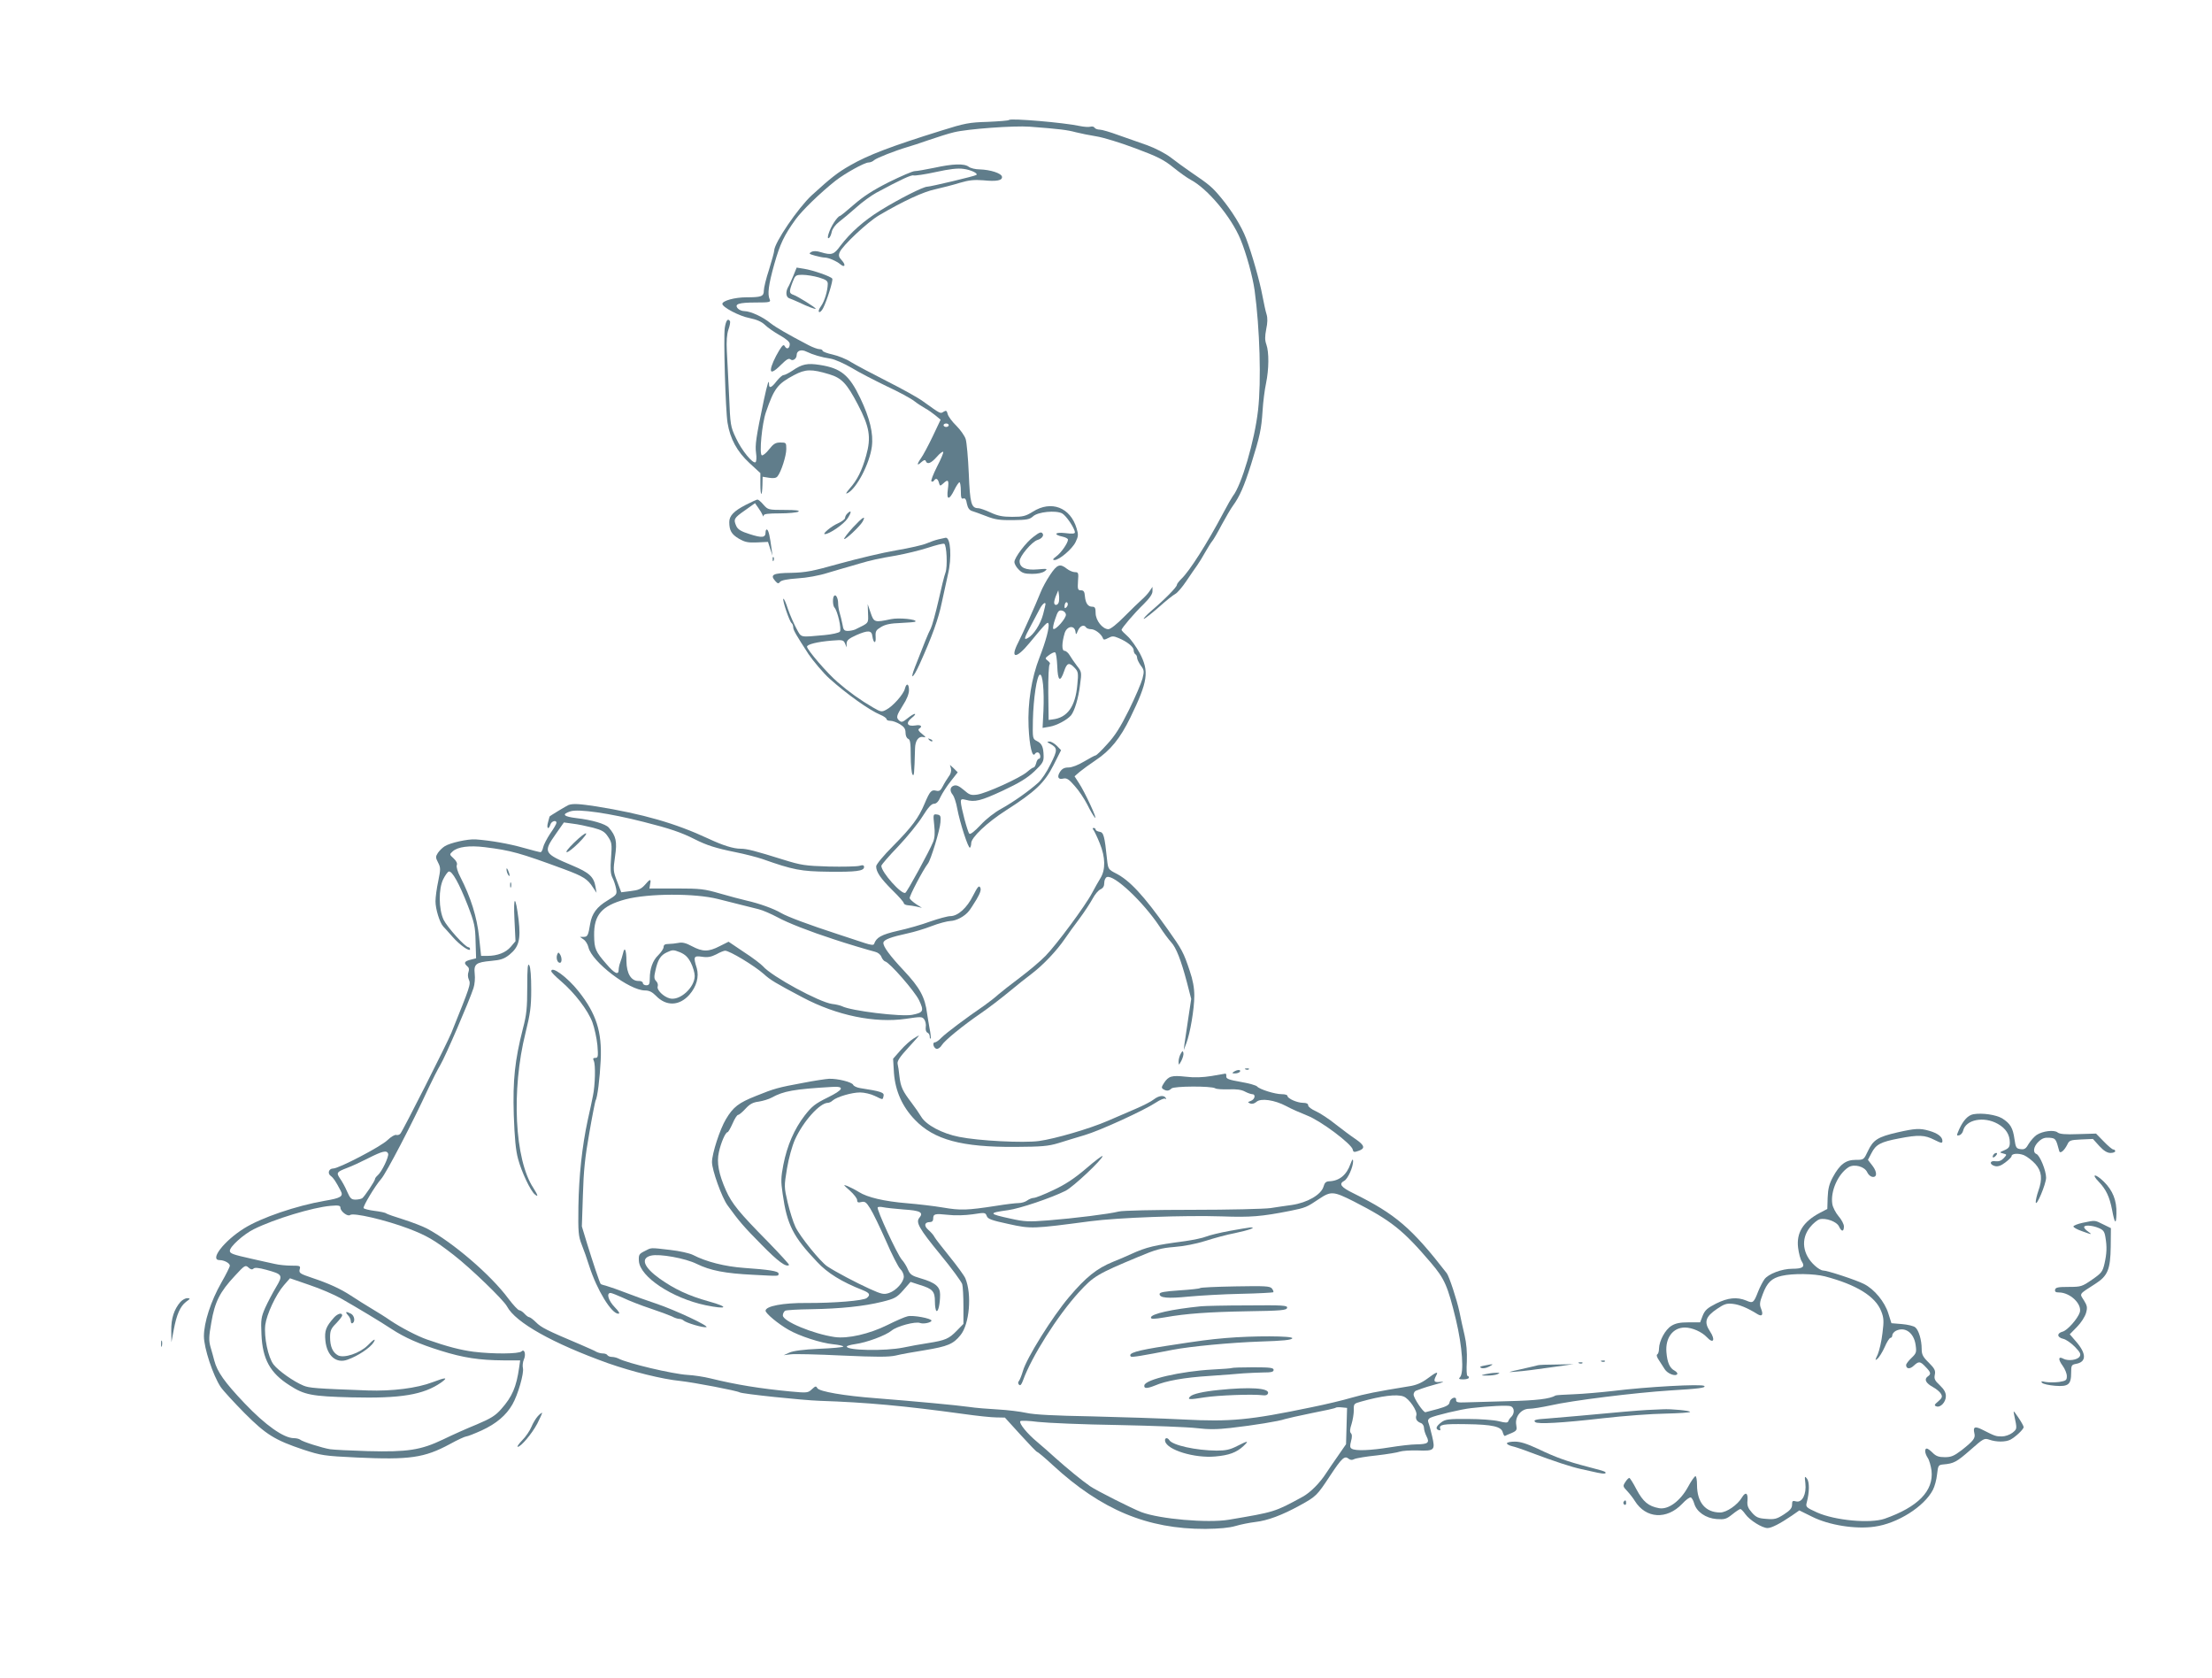<?xml version="1.0" standalone="no"?>
<!DOCTYPE svg PUBLIC "-//W3C//DTD SVG 20010904//EN"
 "http://www.w3.org/TR/2001/REC-SVG-20010904/DTD/svg10.dtd">
<svg version="1.0" xmlns="http://www.w3.org/2000/svg"
 width="1280pt" height="971pt" viewBox="0 0 1280 971"
 preserveAspectRatio="xMidYMid meet">
<g transform="translate(0,971) scale(0.1,-0.1)"
fill="#607d8b" stroke="none">
<path d="M5839 9016 c-3 -4 -59 -8 -124 -11 -106 -3 -133 -8 -269 -51 -289
-90 -423 -141 -527 -201 -72 -41 -109 -70 -222 -173 -78 -72 -217 -275 -217
-320 0 -8 -14 -58 -30 -110 -17 -51 -30 -106 -30 -121 0 -34 -14 -39 -101 -39
-67 0 -139 -20 -139 -38 0 -19 98 -71 157 -82 43 -9 70 -21 90 -40 15 -15 54
-42 86 -60 37 -21 57 -38 57 -50 0 -26 -17 -34 -28 -14 -7 13 -13 9 -33 -23
-25 -41 -47 -90 -48 -110 -2 -23 18 -14 60 28 30 30 44 38 53 30 14 -12 36 4
36 25 0 25 26 35 56 20 37 -18 87 -33 141 -41 24 -4 78 -28 121 -53 42 -26
134 -73 202 -106 69 -32 141 -71 160 -86 19 -15 49 -34 65 -43 17 -9 43 -28
59 -41 l29 -24 -46 -97 c-26 -54 -56 -110 -67 -125 -26 -37 -25 -48 1 -24 16
14 23 15 26 7 8 -22 30 -14 63 23 17 20 34 33 38 30 3 -4 -13 -42 -36 -86 -22
-44 -37 -82 -32 -85 5 -3 11 -1 15 5 10 16 22 11 28 -12 6 -21 7 -21 25 -5 29
27 34 21 27 -33 -9 -64 7 -66 37 -5 12 25 26 45 30 45 4 0 8 -22 8 -50 0 -39
3 -48 14 -44 11 4 17 -5 21 -30 5 -24 14 -37 29 -42 11 -3 49 -17 83 -30 51
-20 79 -24 155 -23 80 1 96 4 116 22 28 26 131 36 168 17 24 -13 74 -88 74
-110 0 -8 -17 -9 -56 -4 -60 7 -71 -9 -14 -21 17 -4 30 -11 30 -17 0 -19 -40
-77 -68 -97 -20 -15 -23 -20 -10 -21 27 0 102 63 122 104 16 33 17 43 6 79
-36 122 -147 164 -253 97 -42 -26 -57 -30 -120 -30 -56 0 -84 6 -125 25 -30
14 -62 25 -71 25 -41 0 -48 28 -55 200 -4 91 -12 181 -18 200 -6 19 -31 54
-54 77 -24 23 -46 53 -50 67 -5 21 -9 23 -24 14 -19 -12 -14 -15 -120 61 -30
22 -125 74 -210 117 -85 43 -177 92 -205 109 -27 18 -76 37 -107 44 -32 7 -58
17 -58 22 0 5 -8 9 -18 9 -10 0 -38 10 -63 23 -124 65 -186 101 -220 127 -46
38 -116 69 -150 70 -15 0 -32 7 -40 16 -21 25 6 34 105 34 80 0 87 2 80 18
-14 30 -7 84 26 202 34 120 57 168 124 261 39 53 140 151 229 222 53 42 169
107 193 107 10 0 25 6 33 14 16 13 120 54 191 75 19 5 76 24 125 41 50 17 115
38 146 45 77 19 347 39 438 32 173 -13 218 -19 266 -32 28 -7 82 -18 120 -24
39 -6 140 -37 225 -69 129 -48 166 -67 220 -111 36 -29 81 -61 100 -71 97 -51
234 -214 288 -344 34 -82 71 -217 82 -296 30 -220 39 -524 20 -692 -20 -178
-96 -436 -146 -498 -6 -8 -31 -51 -54 -95 -94 -178 -198 -341 -244 -384 -14
-14 -26 -29 -26 -35 0 -12 -68 -82 -148 -150 -29 -25 -48 -46 -43 -46 5 0 44
30 85 66 41 37 85 72 97 78 12 6 41 40 65 76 24 36 52 76 62 90 10 14 31 48
46 75 16 28 34 57 41 65 7 8 32 51 55 95 24 44 53 94 65 110 38 52 64 111 104
237 53 169 60 206 67 311 3 51 12 122 20 159 17 82 18 180 2 225 -9 25 -9 46
-1 88 8 38 9 64 2 87 -6 18 -16 67 -24 108 -15 82 -61 244 -94 330 -27 71 -83
161 -146 237 -51 61 -66 74 -172 146 -34 23 -86 61 -117 85 -33 25 -89 54
-138 72 -46 16 -121 43 -168 59 -46 17 -94 31 -106 31 -13 0 -26 5 -30 11 -3
6 -14 9 -24 6 -10 -3 -38 -1 -62 4 -92 20 -399 46 -409 35z m-349 -1766 c0 -5
-7 -10 -15 -10 -8 0 -15 5 -15 10 0 6 7 10 15 10 8 0 15 -4 15 -10z"/>
<path d="M5405 8739 c-49 -10 -100 -19 -112 -19 -12 0 -79 -29 -150 -64 -93
-47 -148 -83 -202 -130 -41 -36 -78 -66 -82 -66 -5 0 -20 -17 -33 -37 -27 -41
-46 -100 -29 -90 6 4 13 20 16 36 4 18 21 41 43 58 20 15 65 53 99 83 34 31
87 69 116 85 145 78 204 105 216 100 8 -2 66 6 129 20 77 17 128 23 159 18 42
-5 86 -26 75 -35 -8 -7 -266 -68 -284 -68 -24 0 -162 -70 -271 -137 -97 -60
-175 -130 -232 -205 -37 -51 -50 -56 -113 -37 -26 8 -43 8 -56 1 -15 -9 -13
-11 22 -21 21 -6 47 -11 56 -11 22 0 68 -20 91 -39 26 -22 33 -4 8 23 -17 18
-20 28 -12 47 15 37 161 174 227 213 141 83 258 137 326 151 39 9 103 25 141
37 54 16 84 19 136 15 78 -8 113 -1 109 21 -4 20 -67 40 -128 42 -25 0 -54 7
-64 15 -26 20 -91 18 -201 -6z"/>
<path d="M4590 8113 c-11 -26 -24 -56 -30 -65 -15 -27 -12 -58 8 -64 9 -3 35
-14 57 -24 47 -23 95 -41 95 -36 0 7 -106 73 -128 80 -26 9 -27 17 -6 73 16
41 18 43 59 43 23 0 65 -7 93 -15 43 -13 52 -20 52 -38 -1 -41 -19 -100 -39
-128 -12 -16 -17 -31 -11 -34 5 -3 15 7 23 22 23 45 59 162 53 171 -8 13 -112
49 -163 57 l-43 7 -20 -49z"/>
<path d="M4194 7813 c-8 -56 4 -474 16 -549 15 -93 55 -166 126 -232 l64 -59
0 -63 c0 -73 10 -77 12 -5 l1 47 37 -6 c26 -4 41 -2 49 8 21 25 51 119 51 158
0 37 -1 38 -34 38 -28 0 -40 -7 -66 -40 -17 -22 -36 -37 -42 -34 -15 10 1 182
24 249 48 139 67 164 163 215 66 35 100 36 203 5 73 -22 102 -53 166 -175 68
-130 78 -190 48 -296 -24 -86 -52 -142 -95 -190 -23 -27 -26 -34 -11 -26 52
28 126 170 139 268 10 76 -12 166 -67 281 -64 134 -112 173 -235 192 -71 11
-102 5 -157 -33 -21 -14 -45 -26 -52 -26 -7 0 -25 -16 -40 -35 -29 -38 -44
-44 -44 -18 0 34 -9 5 -30 -92 -46 -220 -51 -259 -45 -306 4 -26 2 -49 -3 -53
-16 -10 -80 68 -113 139 -32 67 -33 75 -40 245 -5 96 -10 213 -13 259 -3 57 0
97 9 124 8 22 12 44 9 49 -12 19 -23 5 -30 -39z"/>
<path d="M4315 6789 c-68 -35 -95 -63 -95 -99 0 -49 13 -71 55 -96 36 -21 54
-24 106 -22 l63 3 13 -40 13 -40 -5 38 c-10 75 -17 107 -26 113 -5 3 -9 -4 -9
-16 0 -31 -21 -33 -92 -10 -49 15 -68 27 -77 46 -18 40 -14 47 49 91 l59 42
19 -27 c11 -15 22 -34 25 -42 3 -9 6 -10 6 -2 1 9 27 12 94 12 50 0 99 5 107
10 10 7 -15 10 -80 10 -94 0 -96 1 -122 30 -14 17 -30 30 -35 30 -4 0 -35 -14
-68 -31z"/>
<path d="M4902 6738 c-7 -7 -12 -18 -12 -25 0 -6 -19 -21 -42 -31 -37 -16 -92
-62 -75 -62 26 0 108 56 131 90 25 38 24 54 -2 28z"/>
<path d="M4936 6659 c-31 -34 -54 -64 -51 -67 6 -7 92 74 107 101 21 39 -1 25
-56 -34z"/>
<path d="M5981 6605 c-43 -31 -111 -121 -111 -146 0 -11 11 -31 25 -44 19 -20
34 -25 78 -25 33 0 60 6 73 16 18 14 15 15 -42 10 -69 -6 -104 10 -104 48 0
28 71 112 103 122 24 7 38 24 31 36 -8 13 -18 10 -53 -17z"/>
<path d="M5431 6590 c-18 -4 -49 -15 -70 -24 -20 -9 -99 -27 -176 -40 -77 -13
-223 -48 -325 -76 -160 -45 -198 -52 -282 -54 -105 -1 -124 -11 -92 -47 14
-16 19 -17 28 -5 7 9 43 16 101 20 53 3 125 16 175 32 47 14 101 30 120 35 19
6 49 14 65 19 64 19 114 30 210 46 55 10 138 30 184 45 46 15 88 26 95 23 14
-6 20 -133 7 -167 -6 -15 -24 -87 -40 -160 -17 -74 -37 -147 -45 -163 -15 -28
-37 -83 -91 -222 -32 -81 -12 -69 27 17 71 157 109 262 128 356 12 55 28 127
35 160 24 98 16 218 -13 214 -4 -1 -22 -5 -41 -9z"/>
<path d="M4471 6474 c0 -11 3 -14 6 -6 3 7 2 16 -1 19 -3 4 -6 -2 -5 -13z"/>
<path d="M6077 6385 c-21 -31 -46 -77 -56 -103 -27 -68 -104 -240 -129 -289
-49 -95 -12 -97 65 -3 95 115 106 126 110 112 7 -19 -15 -102 -52 -196 -46
-118 -69 -262 -63 -400 5 -114 22 -182 37 -157 5 8 14 10 20 7 13 -8 15 -36 2
-36 -5 0 -12 -11 -15 -25 -4 -14 -10 -25 -15 -25 -5 0 -22 -12 -38 -26 -39
-34 -237 -124 -289 -131 -36 -5 -45 -1 -77 27 -26 22 -42 30 -57 25 -23 -7
-26 -31 -6 -54 7 -9 19 -44 25 -78 16 -85 65 -235 74 -227 4 4 7 16 7 26 0 33
91 119 200 189 172 110 224 160 276 262 l44 87 -24 25 c-14 14 -33 25 -43 25
-16 -1 -16 -2 2 -12 46 -25 46 -36 4 -119 -21 -44 -53 -91 -70 -106 -57 -51
-144 -112 -212 -150 -41 -22 -91 -61 -124 -97 -33 -35 -58 -55 -64 -49 -10 10
-49 156 -49 185 0 15 5 17 28 11 53 -15 88 -6 215 53 96 45 140 72 182 111 48
46 55 57 54 90 -1 51 -10 72 -39 86 -25 13 -25 15 -23 122 3 125 23 257 40
262 17 6 26 -91 21 -209 l-5 -99 41 7 c41 7 101 39 124 66 20 25 43 100 52
177 10 72 9 75 -18 109 -15 20 -34 47 -42 61 -8 14 -22 26 -30 26 -17 0 -16
46 1 103 13 40 55 47 62 10 3 -22 4 -22 15 5 12 27 35 36 47 17 3 -5 16 -10
29 -10 23 0 60 -29 68 -52 4 -11 10 -10 31 1 22 12 31 12 59 0 49 -20 88 -51
88 -70 0 -10 5 -21 10 -24 6 -3 10 -13 10 -21 0 -8 10 -28 21 -44 20 -26 21
-33 10 -76 -7 -26 -42 -108 -78 -181 -49 -99 -82 -151 -126 -198 -32 -36 -62
-65 -67 -65 -4 0 -34 -16 -66 -35 -35 -21 -71 -35 -91 -35 -24 0 -37 -7 -49
-25 -19 -30 -11 -47 20 -39 18 4 32 -4 65 -43 24 -26 56 -75 73 -108 16 -33
36 -67 44 -75 19 -19 -60 152 -94 202 l-24 37 30 26 c17 14 58 44 91 66 86 57
143 127 202 248 102 210 110 266 54 373 -20 36 -51 80 -70 97 -19 17 -35 33
-35 37 0 10 73 96 128 149 35 35 52 59 51 76 l0 24 -17 -25 c-9 -14 -30 -36
-46 -50 -16 -14 -61 -58 -100 -97 -42 -43 -80 -73 -92 -73 -34 0 -74 51 -74
93 0 30 -4 37 -19 37 -25 0 -39 19 -43 60 -2 27 -7 35 -23 35 -18 0 -20 6 -17
53 4 48 2 52 -18 52 -12 0 -33 9 -47 20 -39 31 -56 25 -96 -35z m49 -161 c-7
-18 -26 -18 -26 0 0 8 5 27 12 43 l12 28 4 -28 c2 -16 1 -35 -2 -43z m45 -27
c-8 -8 -11 -7 -11 4 0 9 3 19 7 23 4 4 9 2 11 -4 3 -7 -1 -17 -7 -23z m-121
18 c0 -2 -6 -29 -14 -59 -15 -57 -55 -119 -88 -137 -25 -14 -23 -3 17 71 19
36 42 80 52 98 14 27 33 43 33 27z m118 -60 c3 -21 -62 -94 -73 -83 -4 3 1 29
11 57 14 43 20 52 38 49 12 -2 22 -11 24 -23z m-50 -299 c3 -87 17 -96 40 -28
16 48 29 52 61 18 20 -21 22 -30 15 -98 -11 -125 -57 -190 -143 -200 l-23 -3
-2 158 c-1 87 3 161 8 164 5 4 0 12 -10 20 -18 14 -18 15 6 33 14 11 30 18 35
16 6 -1 11 -37 13 -80z"/>
<path d="M4827 6263 c-10 -9 -9 -57 2 -68 18 -20 42 -126 31 -139 -5 -7 -45
-16 -88 -20 -148 -13 -133 -17 -164 39 -15 28 -37 78 -49 113 -11 35 -23 61
-26 58 -7 -7 36 -134 48 -141 5 -4 9 -14 9 -24 0 -16 16 -43 89 -156 25 -37
88 -112 121 -141 98 -88 231 -183 294 -209 20 -8 36 -20 36 -25 0 -6 10 -10
23 -10 12 0 37 -9 55 -20 24 -15 32 -27 32 -49 0 -16 6 -31 15 -35 12 -4 15
-25 15 -98 0 -51 5 -100 10 -108 9 -14 11 -3 15 151 1 45 21 72 49 65 16 -4
14 0 -8 18 -20 15 -25 25 -18 30 23 14 11 25 -22 19 -47 -7 -57 14 -20 44 16
12 24 23 17 23 -6 0 -25 -12 -42 -26 -26 -21 -34 -24 -46 -14 -21 18 -19 28
20 90 22 33 35 67 35 87 0 39 -15 44 -24 8 -8 -32 -70 -102 -108 -121 -26 -14
-31 -13 -76 13 -71 41 -141 91 -204 146 -61 52 -178 188 -178 206 0 13 58 28
143 35 63 5 68 4 77 -17 l9 -22 0 23 c1 18 13 28 57 48 67 29 88 28 92 -6 6
-43 22 -47 19 -5 -2 34 2 40 32 58 25 15 55 21 114 23 44 2 82 5 84 8 13 13
-96 24 -142 14 -94 -20 -98 -19 -117 37 l-17 50 2 -54 c2 -59 7 -53 -75 -93
-10 -4 -29 -8 -42 -8 -21 0 -26 6 -31 38 -4 20 -11 50 -16 66 -5 16 -9 41 -9
55 0 30 -13 55 -23 44z"/>
<path d="M5377 5429 c7 -7 15 -10 18 -7 3 3 -2 9 -12 12 -14 6 -15 5 -6 -5z"/>
<path d="M5503 5263 c3 -14 -2 -32 -13 -45 -9 -13 -25 -38 -34 -56 -13 -26
-21 -31 -40 -26 -27 6 -35 -3 -66 -76 -34 -81 -73 -134 -182 -244 -56 -56 -98
-107 -98 -118 0 -33 26 -70 94 -138 36 -35 66 -69 66 -75 0 -5 10 -11 23 -12
12 -1 36 -4 52 -8 l30 -7 -33 21 c-18 12 -35 27 -38 34 -4 11 78 166 106 202
16 20 70 196 72 238 3 37 0 42 -20 45 -22 3 -23 2 -16 -62 5 -45 3 -75 -7 -98
-20 -50 -149 -287 -160 -293 -21 -13 -139 119 -139 156 0 6 44 57 98 113 53
56 117 135 141 174 32 51 51 72 65 72 15 0 27 13 39 41 11 22 37 63 59 90 l40
51 -22 22 -23 21 6 -22z"/>
<path d="M3290 5053 c-12 -5 -110 -64 -110 -67 0 -1 -4 -16 -9 -34 -10 -34 3
-46 14 -12 6 20 35 28 35 10 0 -6 -16 -34 -36 -62 -19 -29 -38 -65 -41 -80 -3
-15 -10 -28 -15 -28 -5 0 -49 11 -98 25 -84 24 -193 43 -278 49 -45 3 -149
-20 -179 -40 -13 -8 -30 -25 -39 -38 -14 -22 -14 -27 1 -56 15 -29 15 -38 1
-107 -9 -41 -16 -94 -16 -117 0 -45 24 -123 45 -146 8 -8 32 -35 54 -60 41
-47 101 -89 101 -71 0 6 -4 11 -9 11 -19 0 -123 116 -144 159 -29 62 -30 179
-2 235 11 22 25 42 32 44 19 5 60 -69 109 -194 40 -104 44 -124 46 -211 l3
-97 -32 -8 c-36 -9 -41 -19 -19 -38 10 -8 12 -18 7 -33 -5 -12 -4 -32 2 -44
12 -27 9 -35 -101 -308 -24 -59 -279 -564 -295 -583 -5 -7 -16 -10 -24 -8 -8
3 -30 -10 -51 -30 -38 -37 -281 -164 -314 -164 -25 0 -35 -28 -14 -43 16 -12
28 -30 57 -85 18 -33 3 -43 -93 -59 -162 -28 -366 -97 -465 -159 -116 -72
-203 -184 -142 -184 27 0 59 -18 59 -32 0 -7 -22 -51 -49 -98 -61 -107 -101
-231 -101 -310 0 -69 53 -228 97 -294 15 -22 78 -90 138 -151 125 -125 175
-156 342 -212 102 -33 118 -36 308 -45 305 -14 390 -2 537 77 45 25 89 45 96
45 7 0 48 16 90 35 84 39 141 87 177 150 32 55 68 181 61 210 -3 13 -1 35 5
49 14 30 4 65 -13 48 -15 -15 -164 -16 -278 -2 -75 10 -150 29 -270 71 -54 19
-149 68 -210 109 -30 21 -77 50 -104 66 -59 36 -69 42 -126 79 -61 40 -130 71
-223 102 -71 24 -78 28 -73 49 6 21 3 22 -47 22 -28 0 -72 4 -97 10 -25 5 -85
19 -135 30 -107 24 -125 30 -125 46 0 24 80 96 139 125 119 59 340 126 444
135 46 4 57 2 57 -11 0 -21 42 -53 56 -42 18 15 204 -28 339 -79 104 -40 148
-65 260 -152 97 -75 289 -260 309 -298 49 -93 265 -214 586 -329 137 -48 313
-92 416 -102 81 -9 327 -56 344 -66 14 -9 367 -46 464 -49 271 -9 489 -29 831
-76 77 -11 163 -20 190 -20 l50 -1 90 -99 c50 -55 93 -100 97 -100 4 0 45 -34
90 -76 281 -259 548 -370 883 -369 81 1 138 6 175 17 30 9 81 19 114 23 71 8
156 40 256 95 97 53 101 58 177 173 68 103 84 117 107 98 10 -8 20 -9 33 -2
10 5 68 15 128 21 61 7 121 17 135 22 14 5 60 8 102 7 100 -4 104 1 85 83 -8
34 -18 71 -22 80 -4 11 0 20 12 26 26 13 179 50 238 56 103 12 207 17 226 11
22 -7 25 -40 5 -61 -8 -7 -16 -19 -18 -26 -4 -10 -15 -10 -55 0 -28 7 -107 13
-178 13 -110 1 -131 -2 -153 -18 -32 -24 -37 -39 -18 -46 10 -4 13 -1 10 7 -9
25 17 29 150 27 154 -2 204 -14 212 -48 4 -13 9 -22 13 -20 3 2 21 10 39 17
29 13 31 18 26 46 -9 48 28 94 75 94 19 0 74 9 121 19 126 29 491 74 695 87
164 10 208 15 197 26 -13 13 -336 -5 -528 -29 -71 -8 -173 -17 -227 -19 -54
-2 -101 -5 -105 -7 -34 -20 -109 -29 -274 -33 -106 -3 -218 -6 -248 -7 -45 -2
-55 1 -54 14 2 25 -34 11 -38 -14 -2 -15 -18 -24 -68 -38 -36 -10 -68 -18 -72
-19 -13 0 -68 82 -68 102 0 10 7 21 15 23 8 3 23 8 33 12 9 4 46 15 82 25 42
11 51 16 28 14 -40 -5 -45 2 -28 35 15 27 4 24 -51 -17 -34 -25 -65 -38 -106
-44 -190 -31 -255 -44 -332 -66 -47 -14 -151 -39 -231 -55 -360 -75 -469 -85
-742 -71 -117 6 -355 14 -528 18 -222 4 -334 10 -380 20 -36 8 -110 17 -165
20 -55 3 -131 9 -170 15 -71 10 -308 32 -535 50 -187 14 -329 39 -340 58 -8
14 -11 13 -32 -6 -22 -21 -27 -22 -123 -13 -178 17 -314 39 -465 76 -36 9 -95
18 -132 20 -85 5 -348 67 -400 95 -10 5 -27 9 -37 9 -11 0 -23 5 -26 10 -3 6
-15 10 -26 10 -10 0 -27 4 -37 9 -9 6 -51 24 -92 42 -199 84 -228 99 -259 130
-16 16 -34 29 -39 29 -5 0 -17 9 -27 20 -10 11 -24 20 -30 20 -7 0 -35 30 -63
67 -101 137 -323 327 -472 406 -25 13 -85 36 -135 52 -49 15 -94 31 -100 35
-5 5 -36 11 -68 15 -31 4 -60 11 -63 16 -5 9 67 130 102 169 29 33 179 320
273 524 23 49 54 110 69 135 28 46 168 371 192 445 7 21 10 58 7 82 -6 57 7
67 95 75 56 5 76 12 106 36 55 45 66 87 53 202 -18 144 -31 145 -24 1 l6 -125
-27 -32 c-29 -34 -77 -53 -137 -53 l-35 0 -12 111 c-12 114 -48 228 -108 345
-16 30 -24 59 -21 68 5 11 -2 25 -18 40 -25 23 -25 23 -5 41 29 26 95 35 185
24 153 -19 203 -33 458 -127 113 -42 137 -57 169 -107 l20 -30 -6 35 c-10 58
-37 82 -132 122 -169 71 -172 77 -98 183 l47 67 51 -7 c28 -3 80 -14 116 -23
53 -14 69 -23 88 -52 22 -33 24 -41 18 -122 -5 -67 -3 -94 8 -116 8 -15 17
-43 21 -62 6 -34 5 -36 -49 -69 -62 -37 -91 -76 -101 -136 -11 -67 -15 -75
-38 -75 l-21 0 21 -15 c12 -8 24 -28 28 -45 19 -84 236 -250 328 -250 24 0 41
-9 62 -30 60 -63 136 -60 194 5 42 48 57 104 43 154 -21 67 -18 73 31 66 32
-5 52 -1 82 14 21 12 44 21 51 21 26 0 170 -87 224 -135 37 -34 67 -52 224
-135 198 -105 418 -150 598 -124 87 13 94 13 106 -3 7 -10 12 -30 9 -45 -2
-16 2 -29 10 -32 7 -3 13 -13 13 -22 0 -10 2 -15 5 -12 3 2 0 29 -6 59 -5 30
-12 68 -14 84 -12 96 -42 151 -135 250 -81 86 -122 142 -118 162 3 17 42 32
143 54 33 7 94 25 135 41 41 16 91 29 110 30 34 1 83 27 107 58 7 8 27 39 44
67 22 38 28 57 21 69 -7 13 -15 4 -41 -47 -35 -71 -88 -119 -132 -119 -15 0
-67 -14 -116 -31 -48 -18 -133 -42 -188 -54 -95 -22 -124 -38 -137 -76 -3 -8
-19 -6 -53 5 -28 9 -97 32 -155 51 -169 55 -292 101 -330 123 -42 25 -125 55
-200 72 -30 7 -99 25 -154 41 -90 26 -112 29 -253 29 l-155 0 4 25 c7 32 0 32
-31 -5 -21 -23 -37 -30 -81 -35 l-55 -7 -24 63 c-23 59 -23 66 -12 144 13 87
6 118 -36 167 -19 22 -100 45 -187 55 -75 9 -88 22 -36 39 46 16 229 -11 425
-61 151 -38 218 -61 295 -100 69 -35 122 -52 236 -75 55 -11 124 -29 154 -39
181 -64 224 -72 383 -74 160 -2 207 4 207 27 0 11 -7 13 -27 7 -16 -4 -95 -6
-178 -4 -136 4 -160 8 -260 39 -166 52 -213 64 -249 64 -42 0 -103 19 -186 58
-193 90 -379 143 -650 187 -99 15 -134 17 -160 8z m865 -544 c44 -11 105 -26
135 -34 30 -7 75 -19 100 -25 25 -6 74 -28 110 -47 56 -31 186 -82 325 -127
68 -23 209 -65 238 -72 17 -4 32 -16 37 -29 5 -13 15 -25 22 -27 26 -6 170
-171 196 -224 30 -63 26 -72 -40 -85 -64 -12 -355 23 -406 50 -9 4 -35 11 -57
13 -74 10 -349 159 -400 218 -11 12 -60 50 -110 82 l-89 60 -52 -26 c-64 -33
-98 -33 -160 0 -35 19 -56 24 -79 19 -16 -3 -42 -6 -57 -6 -20 0 -28 -5 -28
-18 0 -9 -14 -30 -30 -46 -33 -31 -50 -79 -50 -137 0 -31 -4 -38 -20 -38 -11
0 -20 6 -20 13 0 7 -11 13 -26 12 -42 0 -68 43 -69 114 0 66 -11 89 -20 45 -4
-16 -11 -39 -16 -52 -5 -13 -9 -32 -9 -42 0 -34 -24 -22 -71 33 -63 72 -70 88
-71 165 -2 119 44 172 181 209 133 35 402 36 536 2z m-157 -369 c12 -24 22
-58 22 -76 0 -67 -86 -145 -144 -130 -36 9 -78 50 -70 70 3 9 -1 22 -9 30 -12
12 -13 24 -5 58 14 66 30 92 68 109 32 15 37 15 75 0 30 -13 46 -28 63 -61z
m-1752 -1104 c6 -16 -37 -106 -60 -125 -9 -8 -16 -17 -16 -22 0 -11 -61 -102
-74 -111 -6 -4 -24 -8 -39 -8 -24 0 -31 7 -49 48 -11 26 -30 60 -41 75 -22 33
-19 37 43 61 25 9 79 34 120 55 83 42 108 48 116 27z m-779 -665 c7 7 30 5 74
-7 95 -26 98 -31 56 -101 -19 -32 -47 -85 -62 -118 -24 -55 -26 -69 -22 -155
6 -143 50 -223 162 -294 86 -56 128 -64 360 -70 285 -7 416 15 518 86 43 31
27 31 -49 2 -91 -35 -236 -53 -376 -48 -301 11 -338 14 -372 28 -58 24 -145
86 -173 122 -32 42 -56 159 -48 229 8 61 61 176 108 230 l35 40 113 -39 c63
-21 143 -56 179 -76 90 -51 235 -138 295 -178 78 -51 160 -87 285 -126 131
-41 223 -55 363 -56 l97 0 -6 -42 c-16 -112 -40 -168 -103 -239 -33 -38 -60
-55 -143 -90 -57 -23 -144 -62 -195 -87 -128 -61 -205 -73 -435 -67 -101 3
-199 8 -218 11 -44 7 -162 44 -174 56 -6 4 -21 8 -35 8 -59 0 -165 75 -285
201 -117 123 -159 183 -176 248 -5 20 -15 55 -22 79 -10 36 -10 59 5 142 20
118 49 176 136 269 57 62 61 64 79 48 12 -11 21 -14 29 -6z m6655 -740 c32
-12 81 -84 74 -108 -7 -21 2 -37 27 -46 9 -3 17 -16 17 -27 0 -12 7 -34 15
-50 19 -37 8 -45 -60 -46 -27 0 -96 -8 -152 -17 -111 -18 -200 -22 -221 -8
-11 6 -11 17 -4 44 7 24 6 39 -1 46 -7 7 -6 23 4 53 7 23 13 59 13 80 -1 36 0
38 40 49 121 34 209 45 248 30z m-330 -171 l-3 -105 -47 -68 c-26 -37 -56 -81
-67 -98 -37 -58 -93 -114 -137 -138 -163 -89 -162 -88 -428 -133 -122 -20
-399 4 -505 44 -53 20 -263 126 -297 150 -48 33 -134 104 -199 162 -30 28 -79
70 -107 94 -58 48 -106 107 -98 120 3 5 48 3 103 -4 54 -6 262 -15 463 -18
201 -4 405 -12 455 -18 68 -8 115 -8 195 1 134 15 286 40 314 51 13 4 83 20
157 35 73 14 136 28 138 31 3 3 19 4 36 2 l30 -3 -3 -105z"/>
<path d="M2013 2102 c10 -10 17 -26 17 -36 0 -9 5 -14 10 -11 17 10 11 44 -9
55 -29 15 -36 12 -18 -8z"/>
<path d="M1933 2088 c-47 -53 -56 -76 -50 -135 9 -87 63 -133 128 -109 62 22
133 70 152 102 14 24 -1 16 -36 -20 -46 -45 -136 -75 -171 -57 -31 17 -46 51
-46 106 0 37 6 50 35 79 19 20 35 40 35 46 0 18 -26 11 -47 -12z"/>
<path d="M6742 1373 c10 -51 170 -100 290 -89 80 7 123 23 163 60 35 33 28 33
-37 0 -41 -21 -66 -26 -118 -26 -120 1 -256 31 -274 61 -11 17 -28 13 -24 -6z"/>
<path d="M6328 4908 c5 -7 22 -42 36 -77 33 -81 34 -152 4 -201 -12 -19 -33
-57 -48 -85 -40 -76 -208 -302 -270 -365 -30 -31 -98 -88 -150 -127 -52 -39
-108 -83 -124 -97 -16 -15 -52 -43 -80 -63 -107 -73 -221 -159 -247 -185 -15
-16 -32 -28 -39 -28 -17 0 -8 -34 10 -38 8 -1 22 8 30 22 17 27 119 111 230
187 41 28 111 82 155 118 44 37 106 86 138 110 65 50 142 131 189 200 17 25
55 78 84 116 29 39 63 91 76 115 13 25 33 49 46 55 15 7 22 18 22 38 0 15 7
30 15 33 41 16 210 -143 305 -286 23 -36 54 -77 67 -91 29 -31 57 -103 91
-231 l25 -97 -17 -113 c-9 -62 -19 -129 -22 -148 l-4 -35 15 40 c22 57 46 199
46 275 0 44 -8 90 -27 145 -35 105 -44 122 -128 240 -139 196 -220 283 -300
323 -42 22 -44 24 -50 80 -14 136 -20 157 -43 160 -13 2 -23 8 -23 13 0 5 -5
9 -11 9 -8 0 -8 -4 -1 -12z"/>
<path d="M3322 4835 c-33 -32 -51 -55 -42 -55 9 0 40 25 70 55 71 72 46 72
-28 0z"/>
<path d="M2931 4680 c0 -8 4 -22 9 -30 12 -18 12 -2 0 25 -6 13 -9 15 -9 5z"/>
<path d="M2952 4590 c0 -14 2 -19 5 -12 2 6 2 18 0 25 -3 6 -5 1 -5 -13z"/>
<path d="M3224 4187 c-7 -20 1 -47 16 -47 12 0 13 30 0 50 -8 12 -10 12 -16
-3z"/>
<path d="M3051 4000 c0 -121 -4 -161 -25 -240 -47 -185 -59 -297 -53 -500 5
-136 11 -204 25 -255 20 -75 72 -185 97 -205 22 -18 18 -5 -9 38 -108 164
-128 564 -45 897 27 109 33 149 33 250 0 74 -4 128 -11 140 -9 16 -12 -10 -12
-125z"/>
<path d="M3190 4091 c0 -5 25 -31 57 -58 78 -67 155 -167 181 -237 12 -33 25
-92 29 -133 5 -65 4 -73 -12 -73 -13 0 -15 -4 -9 -17 11 -22 8 -142 -5 -203
-5 -25 -18 -88 -30 -140 -33 -153 -51 -323 -54 -500 -2 -148 0 -171 19 -220
12 -30 32 -86 44 -125 44 -137 128 -275 168 -275 11 0 4 12 -21 38 -36 37 -50
82 -24 82 6 0 39 -13 72 -28 33 -16 104 -44 159 -62 54 -18 110 -39 125 -46
14 -8 33 -14 41 -14 9 0 20 -4 25 -9 15 -14 113 -43 132 -39 23 4 -181 100
-292 137 -49 16 -126 44 -170 61 -44 17 -95 35 -113 40 -19 5 -35 10 -36 12
-6 7 -47 131 -77 228 l-32 105 6 180 c4 141 12 219 37 360 17 99 34 183 36
187 11 17 25 129 30 234 8 164 -25 269 -128 399 -65 82 -158 150 -158 116z"/>
<path d="M5285 3701 c-17 -10 -50 -40 -74 -67 l-43 -49 5 -83 c8 -104 48 -194
121 -270 111 -116 271 -159 581 -157 153 1 190 4 250 22 39 12 106 33 151 46
89 26 344 143 412 188 24 16 48 26 54 23 7 -4 8 -2 4 4 -11 18 -40 14 -69 -8
-13 -11 -61 -36 -106 -55 -45 -19 -116 -50 -160 -69 -106 -46 -305 -104 -399
-117 -91 -12 -348 1 -462 24 -98 19 -191 69 -219 116 -12 20 -37 56 -56 81
-52 68 -63 92 -70 151 -3 30 -8 64 -11 75 -3 16 14 41 62 93 36 39 64 71 62
71 -1 0 -17 -8 -33 -19z"/>
<path d="M6832 3613 c-7 -12 -12 -32 -12 -45 1 -22 1 -22 16 5 8 16 14 36 12
45 -3 14 -6 14 -16 -5z"/>
<path d="M7208 3523 c7 -3 16 -2 19 1 4 3 -2 6 -13 5 -11 0 -14 -3 -6 -6z"/>
<path d="M7140 3510 c-12 -8 -11 -10 7 -10 12 0 25 5 28 10 8 13 -15 13 -35 0z"/>
<path d="M7010 3485 c-50 -8 -98 -10 -148 -4 -82 9 -100 4 -127 -37 -14 -22
-15 -28 -4 -35 19 -12 33 -11 48 4 14 14 231 15 253 1 7 -5 42 -7 78 -6 44 2
74 -2 94 -13 15 -8 35 -15 42 -15 22 0 16 -30 -8 -39 -19 -7 -20 -8 -3 -15 11
-4 25 0 36 10 25 22 104 11 172 -25 29 -16 84 -40 122 -55 76 -29 257 -164
263 -197 3 -15 8 -16 33 -7 41 14 36 32 -18 69 -27 18 -79 57 -116 86 -37 30
-88 63 -112 74 -25 11 -45 26 -45 34 0 10 -10 15 -30 15 -34 0 -90 25 -90 40
0 6 -15 10 -33 10 -40 0 -128 28 -142 44 -5 7 -48 19 -95 27 -69 12 -85 18
-84 32 1 9 -1 16 -5 16 -3 -1 -40 -7 -81 -14z"/>
<path d="M4645 3445 c-141 -26 -164 -32 -270 -75 -101 -40 -132 -64 -174 -134
-35 -58 -81 -200 -81 -249 0 -46 57 -205 90 -250 66 -91 92 -122 197 -228 95
-97 143 -132 159 -117 2 3 -53 63 -123 135 -166 168 -208 220 -242 296 -42 95
-55 162 -41 222 12 55 38 115 50 115 4 0 17 23 29 50 12 28 26 50 32 50 5 0
25 16 43 36 25 27 43 37 77 41 24 4 58 14 74 23 69 38 128 49 349 62 77 5 68
-16 -26 -62 -71 -35 -90 -50 -132 -104 -60 -78 -101 -173 -123 -284 -14 -73
-15 -96 -4 -169 25 -178 60 -247 199 -393 60 -65 143 -116 265 -164 40 -16 45
-27 23 -45 -18 -16 -194 -30 -351 -29 -134 1 -235 -18 -235 -45 1 -16 73 -76
133 -110 62 -36 187 -77 260 -84 31 -3 57 -9 57 -13 0 -4 -63 -10 -140 -13
-92 -4 -150 -12 -172 -22 l-33 -15 40 5 c22 3 156 0 298 -7 201 -9 269 -9 310
0 28 7 104 21 169 31 132 22 164 35 206 87 52 63 67 236 28 329 -7 16 -48 72
-90 124 -42 52 -82 103 -88 114 -5 11 -22 30 -36 42 -27 23 -23 45 9 45 12 0
19 7 19 19 0 29 9 31 86 23 40 -5 99 -3 142 3 71 11 74 11 82 -10 6 -17 28
-25 126 -46 131 -29 140 -28 474 16 159 21 546 35 761 28 166 -6 228 -1 395
32 89 18 96 21 167 69 69 46 83 45 202 -15 216 -111 283 -164 445 -354 80 -94
97 -133 145 -330 37 -155 48 -308 23 -333 -9 -9 -5 -12 20 -12 18 0 32 5 32
10 0 6 -4 10 -8 10 -5 0 -7 37 -4 83 2 54 -2 106 -13 152 -9 39 -23 100 -30
137 -15 70 -59 203 -73 222 -204 263 -297 342 -539 462 -74 36 -88 55 -54 73
21 12 51 79 51 114 -1 15 -5 11 -15 -16 -23 -65 -65 -99 -124 -101 -18 -1 -26
-8 -32 -30 -13 -47 -94 -94 -184 -107 -33 -4 -89 -13 -123 -18 -35 -5 -239
-10 -453 -10 -217 0 -405 -4 -426 -10 -54 -14 -256 -39 -406 -51 -115 -9 -138
-8 -219 10 -129 28 -131 33 -15 49 68 9 251 71 333 112 44 22 214 182 214 201
0 5 -43 -27 -95 -72 -68 -58 -121 -93 -190 -125 -52 -25 -103 -45 -113 -45
-10 0 -27 -7 -38 -15 -10 -8 -33 -15 -50 -15 -17 0 -75 -7 -130 -16 -169 -26
-206 -27 -306 -10 -53 9 -147 20 -209 25 -133 11 -230 34 -279 65 -19 12 -48
27 -65 34 -28 11 -27 9 13 -26 23 -21 42 -45 42 -55 0 -13 6 -16 24 -11 21 5
29 -1 52 -38 15 -23 56 -108 91 -187 34 -79 72 -153 83 -163 11 -10 20 -30 20
-43 0 -32 -44 -81 -85 -95 -31 -10 -42 -8 -113 24 -79 36 -195 97 -245 130
-40 27 -157 171 -184 228 -13 27 -33 91 -45 141 -21 91 -21 93 -4 197 10 60
30 131 46 167 48 106 144 213 191 213 7 0 20 6 28 14 25 21 110 46 158 46 24
0 63 -9 85 -20 50 -24 45 -24 51 0 5 20 -18 27 -135 45 -20 3 -38 12 -41 19
-6 16 -91 37 -140 35 -18 -1 -86 -11 -152 -24z m583 -732 c97 -6 118 -17 92
-48 -22 -26 -2 -62 120 -211 66 -80 123 -158 128 -173 4 -14 7 -72 7 -128 l0
-102 -39 -40 c-45 -46 -65 -55 -166 -71 -41 -6 -106 -18 -144 -26 -104 -21
-326 -17 -326 6 0 4 21 10 48 14 67 9 177 50 211 78 31 26 139 55 166 44 20
-7 65 3 65 14 0 13 -108 33 -138 25 -15 -3 -68 -26 -118 -51 -103 -51 -228
-80 -304 -69 -124 18 -300 91 -300 125 0 10 6 22 13 27 6 4 75 8 152 9 171 3
304 17 410 43 72 18 84 24 122 67 l42 48 55 -18 c73 -22 86 -37 86 -96 0 -27
4 -51 9 -54 10 -7 21 41 21 95 0 46 -28 69 -114 94 -49 14 -60 22 -72 50 -7
18 -23 44 -35 57 -27 30 -149 295 -140 303 3 4 17 4 31 1 14 -3 67 -9 118 -13z"/>
<path d="M11419 3264 c-31 -6 -58 -35 -82 -87 -16 -37 -16 -38 0 -35 9 2 20
14 23 27 15 64 120 85 201 39 46 -26 69 -62 69 -108 0 -25 -6 -33 -31 -44 -30
-13 -30 -13 -8 -19 23 -6 23 -6 4 -27 -14 -15 -28 -20 -47 -18 -35 6 -38 -19
-4 -28 18 -4 35 2 60 21 20 15 36 31 36 36 0 16 39 19 72 6 18 -8 48 -31 66
-51 37 -42 42 -86 17 -156 -8 -23 -15 -52 -15 -64 1 -35 60 104 60 141 0 41
-36 129 -56 137 -23 9 -16 45 13 72 20 19 36 24 62 22 36 -3 38 -5 57 -77 5
-18 29 2 47 38 11 24 18 26 80 29 l68 3 37 -41 c26 -28 46 -40 65 -40 15 0 27
5 27 10 0 6 -5 10 -11 10 -6 0 -31 21 -55 46 l-45 46 -103 -3 c-76 -3 -108 0
-120 10 -20 16 -86 8 -121 -15 -13 -9 -33 -31 -45 -50 -16 -29 -25 -35 -47
-32 -25 3 -29 8 -36 58 -9 65 -24 90 -71 120 -36 21 -115 33 -167 24z"/>
<path d="M10980 3159 c-113 -26 -140 -43 -170 -106 -25 -53 -25 -53 -72 -53
-57 0 -92 -26 -132 -100 -21 -39 -28 -67 -30 -118 l-2 -66 -44 -23 c-96 -51
-136 -115 -125 -202 4 -31 13 -67 22 -80 19 -30 5 -41 -56 -41 -60 0 -139 -30
-161 -61 -10 -14 -26 -45 -36 -70 -26 -67 -30 -70 -69 -53 -54 22 -105 17
-174 -17 -51 -26 -65 -38 -78 -70 l-15 -39 -67 0 c-49 0 -75 -5 -99 -20 -36
-22 -71 -87 -72 -132 0 -15 -4 -30 -10 -33 -6 -4 -2 -17 9 -33 10 -15 25 -39
34 -53 16 -26 63 -44 73 -28 2 4 -4 13 -15 19 -29 15 -43 47 -48 107 -7 83 37
143 107 143 42 0 98 -25 127 -56 38 -41 51 -16 18 34 -36 54 -26 85 41 130 41
28 56 33 91 29 38 -4 86 -24 142 -59 27 -17 36 -5 22 30 -10 24 -9 38 9 84 25
68 52 94 110 107 65 15 187 13 250 -3 183 -48 293 -116 326 -202 15 -38 16
-57 7 -127 -5 -45 -18 -100 -27 -122 -17 -36 -17 -38 -1 -25 9 8 28 38 41 67
12 29 28 53 33 53 6 0 11 7 11 15 0 8 9 19 19 25 53 28 106 -9 116 -81 6 -42
4 -48 -24 -75 -17 -16 -31 -34 -31 -41 0 -23 22 -25 44 -4 29 27 37 27 69 -7
31 -32 33 -41 11 -56 -21 -16 -10 -38 32 -61 19 -10 40 -28 46 -39 9 -16 6
-24 -16 -43 -23 -19 -25 -24 -11 -29 23 -9 55 24 55 59 0 21 -10 39 -35 63
-29 27 -34 37 -29 61 5 24 -1 36 -35 70 -34 33 -41 47 -41 79 0 52 -17 109
-37 125 -9 8 -43 16 -77 19 l-61 5 -18 57 c-21 67 -81 140 -141 170 -45 23
-212 78 -237 78 -9 0 -30 12 -47 28 -71 64 -83 153 -29 221 17 22 43 43 55 47
37 10 101 -13 114 -42 14 -31 28 -31 28 1 0 13 -14 40 -31 59 -16 19 -33 51
-36 70 -12 73 32 173 93 213 33 21 94 5 109 -29 6 -13 18 -24 28 -26 29 -6 31
26 3 63 l-27 35 21 40 c25 49 53 64 159 84 113 22 149 20 204 -8 42 -21 47
-21 47 -6 0 23 -27 44 -76 58 -54 16 -82 14 -184 -9z"/>
<path d="M11535 3029 c-11 -17 1 -21 15 -4 8 9 8 15 2 15 -6 0 -14 -5 -17 -11z"/>
<path d="M12145 2873 c42 -44 62 -86 77 -163 15 -81 24 -88 25 -20 2 75 -21
133 -73 184 -49 48 -76 47 -29 -1z"/>
<path d="M12052 2636 c-29 -6 -53 -16 -54 -21 0 -6 22 -18 48 -27 60 -22 64
-22 36 -2 -12 8 -22 19 -22 25 0 13 46 11 84 -5 27 -11 34 -21 39 -52 10 -57
8 -96 -5 -154 -11 -47 -17 -55 -72 -93 -58 -40 -64 -42 -136 -42 -61 0 -75 -3
-78 -16 -2 -12 4 -16 22 -16 65 0 135 -67 121 -115 -12 -37 -72 -105 -100
-112 -34 -9 -32 -33 3 -41 16 -3 46 -24 68 -46 31 -32 37 -43 28 -57 -13 -20
-65 -27 -93 -13 -30 17 -33 -2 -6 -39 14 -19 25 -46 25 -61 0 -24 -4 -27 -45
-34 -26 -3 -60 -3 -78 0 -25 6 -29 4 -20 -5 6 -7 40 -14 75 -17 77 -6 93 7 93
76 0 42 2 46 29 51 60 11 60 59 0 128 l-37 43 42 43 c23 23 46 59 52 80 9 32
7 42 -12 73 -26 41 -32 33 66 96 72 46 87 83 89 215 l1 107 -45 22 c-50 25
-45 24 -118 9z"/>
<path d="M7115 2589 c-55 -10 -116 -25 -136 -33 -19 -8 -73 -19 -120 -26 -181
-24 -223 -34 -314 -75 -27 -13 -75 -33 -105 -45 -93 -38 -156 -88 -254 -204
-96 -113 -246 -353 -267 -428 -7 -24 -17 -49 -22 -56 -7 -8 -7 -16 0 -23 7 -7
14 1 22 23 50 139 200 376 324 512 85 93 107 106 342 204 102 43 134 52 210
58 54 4 126 18 180 35 50 16 126 37 170 45 81 17 130 34 90 33 -11 -1 -65 -10
-120 -20z"/>
<path d="M3730 2472 c-32 -16 -35 -21 -33 -57 6 -92 192 -215 386 -256 127
-26 139 -11 19 22 -118 33 -199 71 -285 132 -92 66 -112 118 -50 133 48 12
199 -15 265 -48 78 -38 162 -55 328 -63 154 -8 145 -9 145 8 0 13 -55 22 -200
32 -110 8 -218 35 -295 75 -20 10 -78 23 -132 29 -120 14 -107 14 -148 -7z"/>
<path d="M6944 2258 c-2 -3 -56 -9 -119 -13 -87 -6 -115 -11 -115 -21 0 -23
47 -27 168 -15 65 6 200 14 301 16 101 2 186 7 189 9 3 3 -1 13 -8 22 -12 14
-40 15 -213 12 -109 -2 -201 -6 -203 -10z"/>
<path d="M1044 2178 c-37 -43 -54 -96 -53 -166 l1 -67 13 70 c17 91 38 138 72
164 25 18 26 20 7 21 -11 0 -29 -10 -40 -22z"/>
<path d="M6950 2153 c-169 -17 -290 -44 -290 -65 0 -10 15 -10 81 1 123 22
256 31 474 35 201 3 230 6 233 20 3 14 -21 16 -230 14 -128 0 -249 -3 -268 -5z"/>
<path d="M7090 1969 c-92 -8 -139 -14 -340 -45 -175 -27 -225 -42 -206 -62 6
-5 62 4 241 39 104 20 336 42 509 48 130 4 181 9 184 19 4 14 -225 15 -388 1z"/>
<path d="M932 1935 c0 -16 2 -22 5 -12 2 9 2 23 0 30 -3 6 -5 -1 -5 -18z"/>
<path d="M9268 1833 c7 -3 16 -2 19 1 4 3 -2 6 -13 5 -11 0 -14 -3 -6 -6z"/>
<path d="M9138 1823 c7 -3 16 -2 19 1 4 3 -2 6 -13 5 -11 0 -14 -3 -6 -6z"/>
<path d="M8590 1810 c-26 -5 -31 -8 -18 -14 9 -4 28 -1 45 8 30 16 27 17 -27
6z"/>
<path d="M8900 1812 c-6 -2 -50 -12 -98 -23 -82 -18 -84 -19 -27 -14 33 2 121
13 195 24 l135 19 -97 -2 c-54 0 -102 -2 -108 -4z"/>
<path d="M7129 1796 c-2 -2 -53 -6 -114 -9 -181 -10 -387 -57 -393 -91 -4 -20
15 -20 60 -2 65 28 172 47 317 56 80 6 169 12 196 15 28 2 78 4 113 5 48 0 62
3 62 15 0 12 -20 15 -118 15 -65 0 -121 -2 -123 -4z"/>
<path d="M8595 1760 c-29 -7 -28 -8 10 -8 22 0 49 3 60 8 17 7 15 9 -10 8 -16
0 -43 -4 -60 -8z"/>
<path d="M7055 1669 c-92 -9 -153 -23 -168 -38 -19 -19 -4 -19 83 -5 77 12
277 20 340 12 16 -2 25 2 28 13 5 29 -106 36 -283 18z"/>
<path d="M9530 1553 c-52 -3 -161 -12 -395 -34 -55 -5 -134 -11 -175 -15 -77
-5 -89 -9 -76 -21 12 -13 155 -5 390 22 122 14 285 26 363 27 79 2 143 6 143
10 0 7 -108 18 -160 15 -19 -1 -60 -3 -90 -4z"/>
<path d="M11655 1525 c18 -83 18 -81 -10 -104 -16 -12 -42 -21 -61 -21 -35 0
-40 2 -111 38 -45 23 -57 18 -48 -20 7 -28 -5 -43 -73 -97 -45 -34 -61 -41
-98 -41 -35 0 -51 6 -70 25 -14 14 -29 25 -34 25 -15 0 -12 -28 5 -54 9 -13
18 -46 22 -74 13 -117 -78 -210 -271 -278 -84 -29 -288 -10 -391 36 -64 29
-67 32 -60 58 16 60 16 117 2 137 -14 18 -15 16 -10 -26 7 -63 -18 -113 -53
-105 -21 6 -24 3 -24 -19 0 -19 -11 -33 -47 -56 -42 -27 -55 -30 -102 -26 -46
3 -59 9 -83 36 -23 26 -29 41 -26 70 4 44 -11 53 -32 18 -25 -43 -89 -87 -126
-87 -85 0 -134 58 -134 160 0 28 -4 50 -9 50 -5 0 -25 -28 -43 -62 -45 -82
-114 -133 -168 -123 -61 11 -92 37 -130 108 -19 37 -38 67 -42 67 -4 0 -15
-11 -23 -24 -15 -23 -14 -26 11 -52 15 -16 35 -42 44 -57 64 -103 185 -110
274 -17 21 23 43 39 50 37 6 -2 15 -18 20 -36 14 -47 66 -84 129 -89 46 -3 56
-1 91 27 21 17 42 31 47 31 4 0 17 -13 29 -30 25 -35 97 -80 128 -80 23 0 72
25 141 72 l43 30 75 -37 c96 -48 249 -73 360 -57 133 18 288 116 338 213 10
19 21 59 24 89 6 52 7 55 36 58 61 5 77 14 156 83 77 68 81 70 111 60 40 -14
93 -14 121 0 30 16 77 60 77 73 0 6 -14 31 -31 56 -28 41 -30 43 -24 15z"/>
<path d="M3112 1517 c-11 -12 -28 -40 -37 -62 -9 -22 -33 -57 -53 -77 -20 -21
-32 -38 -26 -38 18 0 81 74 113 134 17 33 29 61 28 63 -2 1 -13 -7 -25 -20z"/>
<path d="M8720 1360 c0 -5 12 -12 28 -16 15 -3 63 -19 107 -36 141 -53 239
-85 295 -97 30 -7 73 -16 95 -21 37 -8 54 -6 43 5 -2 3 -47 16 -99 29 -123 32
-187 55 -291 105 -63 29 -100 41 -132 41 -25 0 -46 -4 -46 -10z"/>
<path d="M9395 1021 c-3 -5 -1 -12 5 -16 5 -3 10 1 10 9 0 18 -6 21 -15 7z"/>
</g>
</svg>
